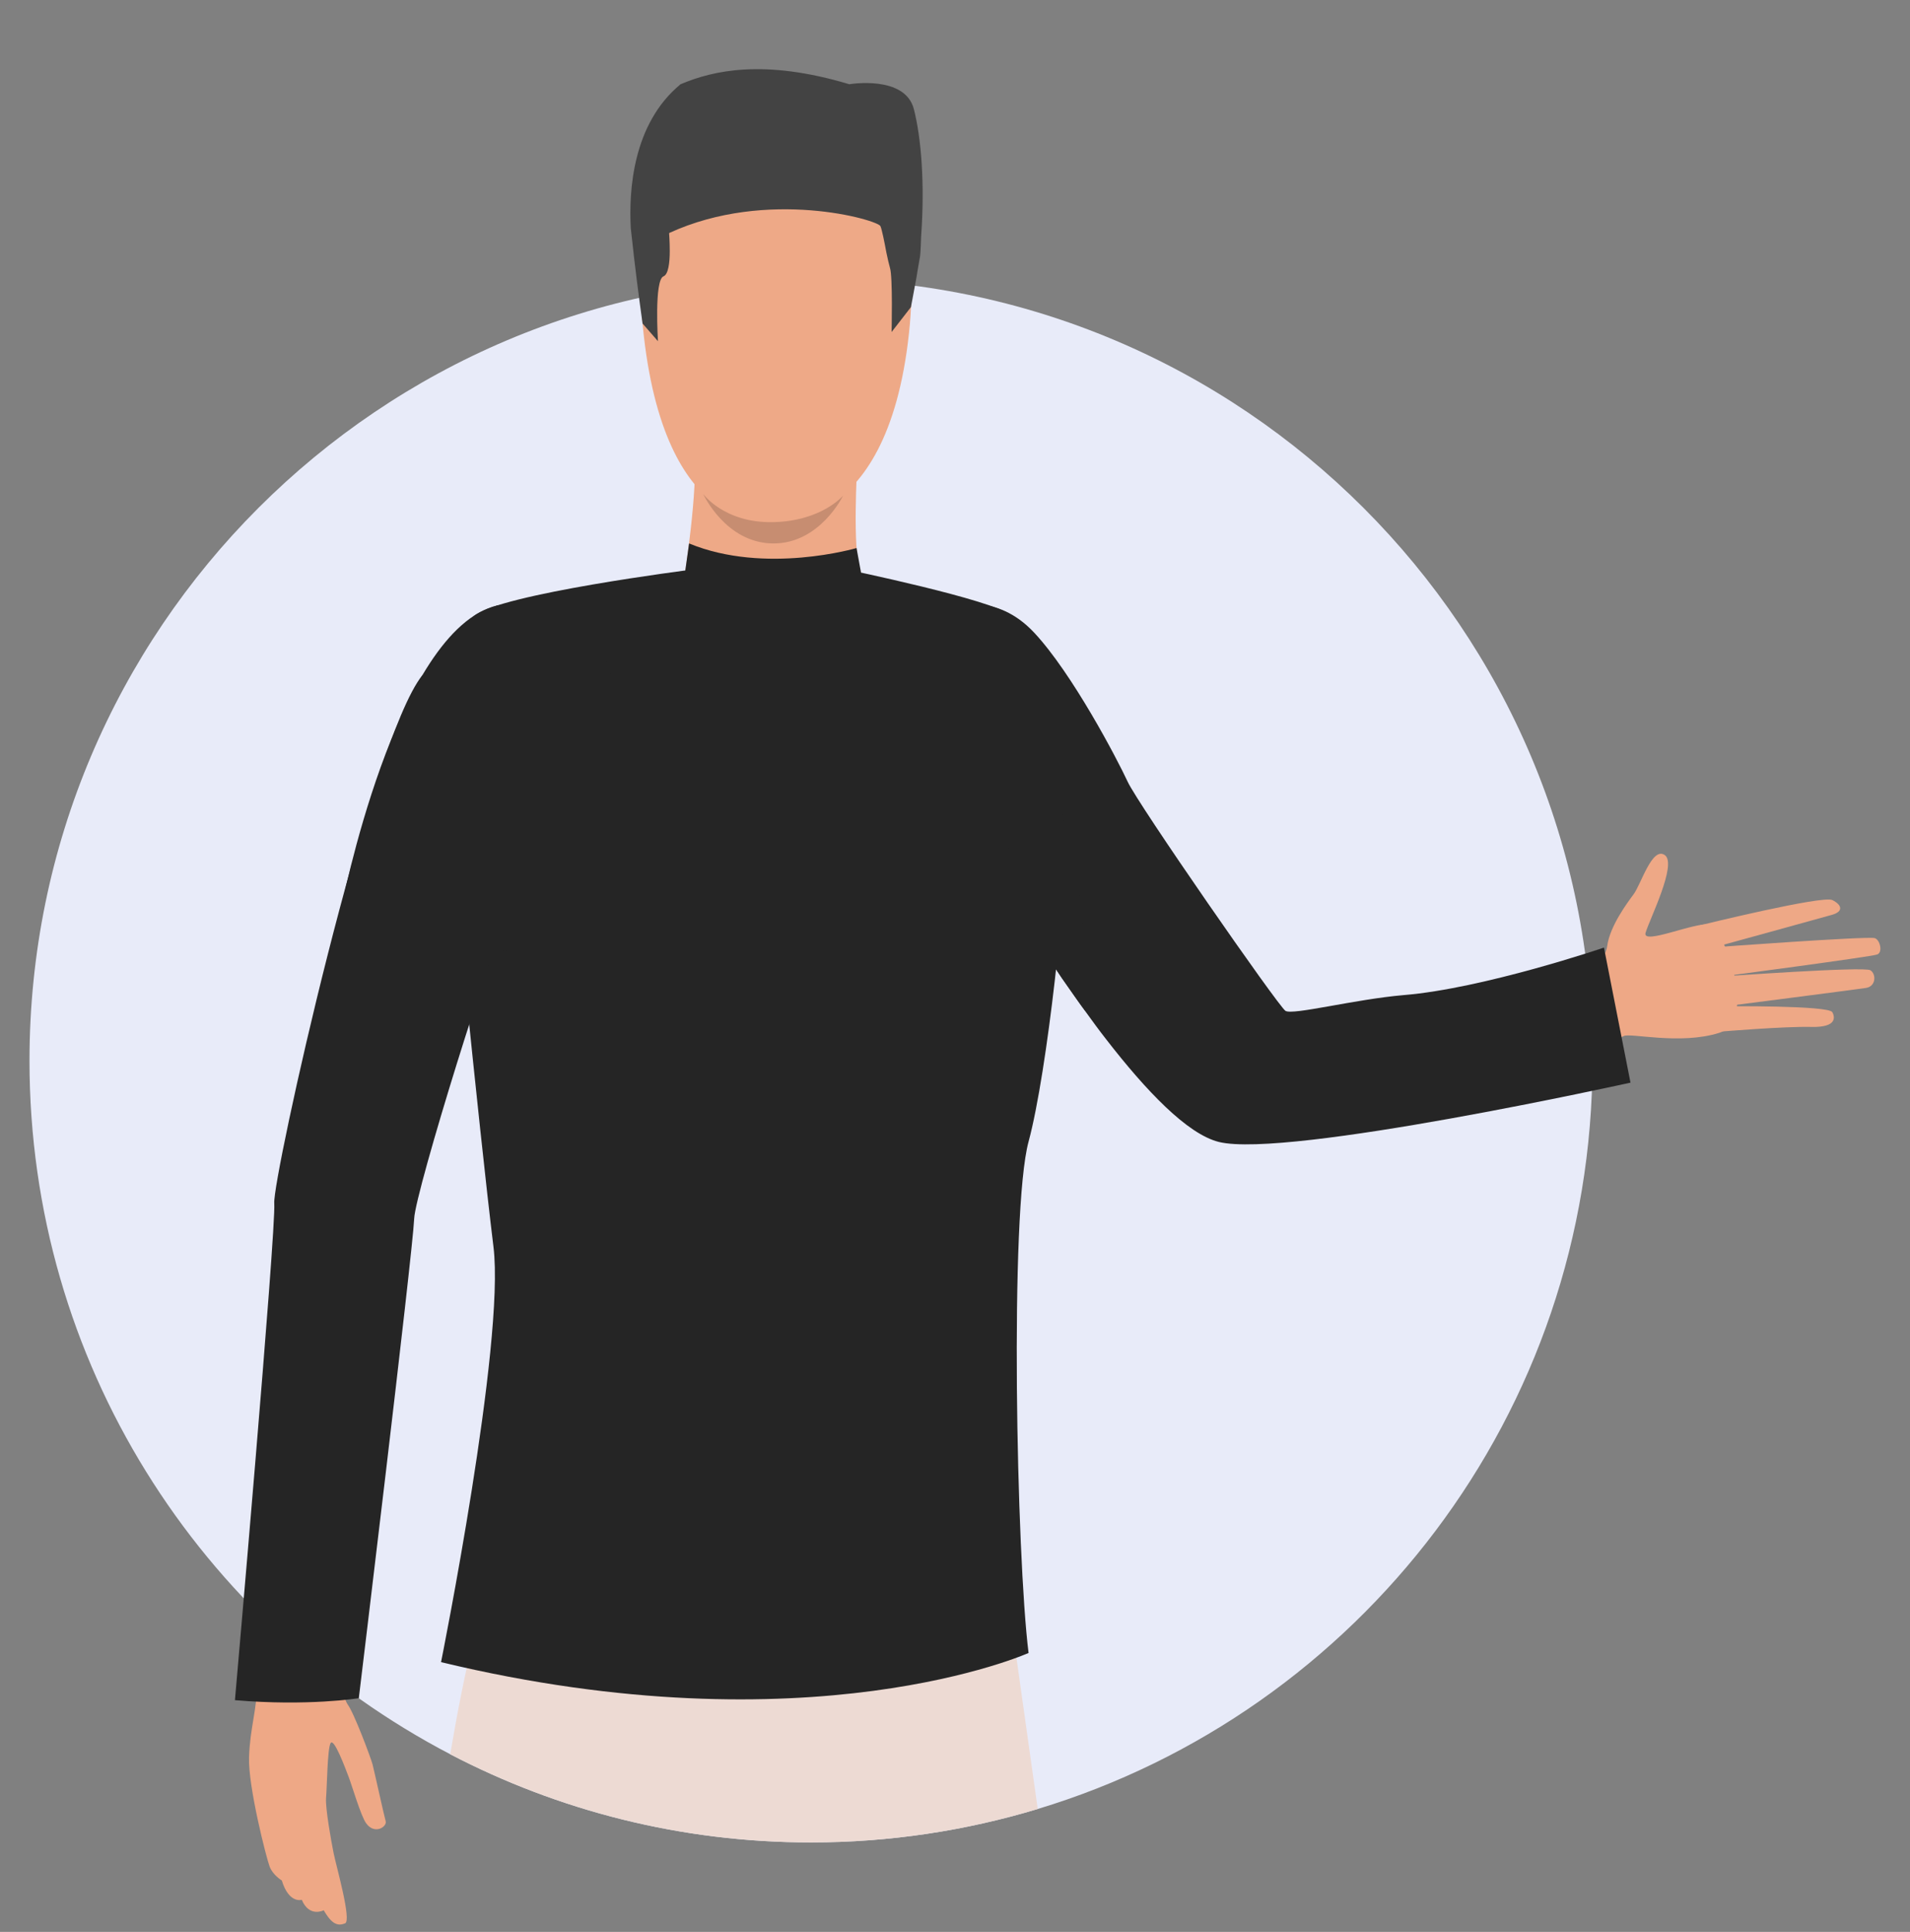 <?xml version="1.0" encoding="utf-8"?>
<!-- Generator: Adobe Illustrator 25.4.1, SVG Export Plug-In . SVG Version: 6.00 Build 0)  -->
<svg version="1.1" id="Calque_1" xmlns="http://www.w3.org/2000/svg" xmlns:xlink="http://www.w3.org/1999/xlink" x="0px" y="0px"
	 viewBox="0 0 582.9 589.4" style="enable-background:new 0 0 582.9 589.4;" xml:space="preserve">
<rect x="0" y="0" width="582.9" height="589.4" fill="#808080" stroke="none"/>
<style type="text/css">
	.st0{fill:#E8EBF9;}
	.st1{display:none;fill:#807066;}
	.st2{display:none;}
	.st3{display:inline;fill:#807066;}
	.st4{fill:#EEA987;}
	.st5{fill:#C78D71;}
	.st6{fill:#EEA886;}
	.st7{fill:#252525;}
	.st8{fill:#EDDAD3;}
	.st9{fill:#434343;}
</style>
<g>
	<path class="st0" d="M486,323.6c0,107.7-71.3,198.7-169.3,228.3c-21.9,6.6-45.1,10.2-69.2,10.2c-39.7,0-77.1-9.7-110.1-26.9
		C61.1,495.4,9,415.6,9,323.6C9,191.9,115.8,85.1,247.5,85.1S486,191.9,486,323.6z"/>
	<g>
		<path class="st1" d="M291.3,97.2c0,9.4-7.6,17-17,17s-17-7.6-17-17s7.6-17,17-17C283.7,80.2,291.3,87.8,291.3,97.2z"/>
		<path class="st1" d="M216.8,97.2c0,9.4-7.6,17-17,17s-17-7.6-17-17s7.6-17,17-17S216.8,87.8,216.8,97.2z"/>
		<g class="st2">
			<path class="st3" d="M191.1,92.6c-0.4-1.2-9.1-30.3,5.2-50.8c8.1-11.6,21.9-17.9,41.1-18.8c18.2-0.9,31.6,4,39.7,14.4
				c15.8,20.2,5.8,53.8,5.4,55.2l-5-1.5c0.1-0.3,9.6-32.4-4.5-50.5c-7-9-18.9-13.2-35.3-12.4c-17.4,0.8-29.9,6.4-37.1,16.6
				c-12.9,18.4-4.6,46-4.5,46.2L191.1,92.6z"/>
		</g>
		<g>
			<path class="st4" d="M244,32c0,0,40.2,6.8,33.4,69.7c-6.8,63-42.3,57.4-44.7,57.3s-35.7,0.8-37.5-76.2
				C195.2,82.9,194.7,25.9,244,32z"/>
		</g>
		<g>
			<path class="st4" d="M261.6,141.9c0,0-1.5,26.1,0.9,31.7c2.4,5.6-32.1,23.3-53.7,3c0,0,4.4-28.3,3-38.3
				C210.4,128.3,261.6,141.9,261.6,141.9z"/>
		</g>
		<path class="st5" d="M214.6,150.7c0,0,6.4,8.9,21.3,8.6c14.9-0.3,21.4-8.1,21.4-8.1s-7.1,14.8-21.5,14.6
			C221.4,165.6,214.6,150.7,214.6,150.7z"/>
		<g>
			<g>
				<g>
					<path class="st6" d="M477.4,299.6c0,0,12.1-3.8,13.1-11c0.8-6.1,6.3-13.4,8-15.7c2.3-3,5.7-14.8,9.6-12
						c3.8,2.8-4.8,19.8-5.9,23.7c-1.1,3.9,15.5-3.5,19.6-2.5s14.9,29.2,2.9,33s-27.3-0.1-29.2,1c-2,1.1-8.6,3.1-8.6,3.1L477.4,299.6
						z"/>
				</g>
			</g>
		</g>
		<g>
			<g>
				<g>
					<path class="st6" d="M518.8,282.3c0,0,37.4-9.2,40.4-7.7s3.4,3.5-0.1,4.5s-35.9,9.9-35.9,9.9s46.1-3.4,48.9-2.8
						c1.6,0.4,2.6,4.3,0.8,5s-47.3,6.7-47.3,6.7s43.1-3.1,45.2-1.9c1.8,1.1,1.8,4.9-1.3,5.4c-3.2,0.5-43,5.6-43,5.6
						s31.5-0.3,32.7,1.8c0.7,1.3,1.7,4.7-6.4,4.5c-8.1-0.2-27.4,1.4-27.4,1.4L518.8,282.3z"/>
				</g>
			</g>
		</g>
		<g>
			<path class="st7" d="M299.6,259.3c0,0,9.7,17.2,22.7,36.5c1.2,1.8,2.4,3.6,3.7,5.4l0,0c1.7,2.4,3.4,4.9,5.2,7.3
				c2.1,2.9,4.2,5.8,6.4,8.6c12.1,15.6,24.7,28.9,34.4,31.3c20.8,5.1,125.6-18.1,125.6-18.1l-8.1-41.2c0,0-36.7,12.5-61.2,14.5
				c-15,1.3-33.8,6.2-36,4.8c-2.2-1.4-45.2-63.3-48.2-70c-3.1-6.7-16.8-32.9-28.5-45.4s-24.4-7.8-24.4-7.8
				C255.9,208,299.6,259.3,299.6,259.3z"/>
		</g>
		<g>
			<path class="st8" d="M316.7,551.9c-21.9,6.6-45.1,10.2-69.2,10.2c-39.7,0-77.1-9.7-110.1-26.9c4.3-25.5,9.6-48.4,16.2-65.7
				C169.5,428,308,490,308,490S311.9,518,316.7,551.9z"/>
		</g>
		<path class="st7" d="M258.1,173.7c0,0,45,9.3,50.4,14c5.8,5,16,54.3,16.6,68.1c0.6,13.7-5.4,71.1-11.2,92.5
			c-5.8,21.4-3.7,126.4,0,156c0,0-66.7,29.9-179.3,2.8c0,0,19.6-97.4,16-126.7C146,342.9,137,250.9,137,250.9s-0.3-56.3,7.7-63
			c7.9-6.7,66.3-14.1,66.3-14.1L258.1,173.7L258.1,173.7z"/>
		<path class="st7" d="M170.2,185.2c0,0,28.2,7.8,12.7,59.5c-12.2,40.5-13.8,49.2-13.8,49.2L104,277.7c0,0,16.6-85.6,47.8-93
			C151.8,184.7,164.1,182.4,170.2,185.2z"/>
		<path class="st7" d="M322.3,295.7c1.2,1.8,2.4,3.6,3.7,5.4l0,0c1.7,2.4,3.4,4.9,5.2,7.3c1.3-24.1-5-57.5-5-57.5
			C327.4,262.1,322.3,295.7,322.3,295.7z"/>
		<rect x="280.4" y="258.6" class="st7" width="27.6" height="42.2"/>
		<path class="st7" d="M261.4,167.2c0,0-27.8,8.2-51.1-1.4l-1.6,11.4c0,0,31.3,11.9,55.7,6.4L261.4,167.2z"/>
		<path class="st6" d="M101.8,502.7c0,0,2.4,14.6,4.3,17.3c2,2.7,7.1,16.4,7.6,18.3c0.5,1.9,3.5,15.6,4,17.3s-3.4,4.3-6,0.6
			c-1.6-2.3-4.2-11.2-5.3-14.1c-1.1-2.9-4.5-12-5.5-10.3c-1,1.6-1.1,13.7-1.4,16.8c-0.2,3.1,1.5,12.7,2.3,16.7s5.6,20.7,3.5,21.5
			s-3.9,0.5-6.5-4c0,0-4.4,2.3-6.7-3.2c0,0-3.9,1.3-6.1-5.9c0,0-2.7-1.6-3.7-4.2c-1-2.6-6.6-24.5-6.3-33.4c0.3-8.9,2.5-15,2.3-21.3
			S75.2,495,75.2,495L101.8,502.7z"/>
		<g>
			<path class="st7" d="M109.5,518.1c0,0-15.5,2.5-37.8,0.6c0,0,12.6-143.5,12-151.6c-0.6-7.5,29-140.9,45.2-161.1l24.7,78
				c-1.9-0.6-26.9,79.5-27.2,87.8C125.9,382.8,109.5,518.1,109.5,518.1z"/>
		</g>
		<path class="st9" d="M281.1,72.4c1.2-16.7,0-30.5-2.2-39.1c-2.7-10.5-19.7-7.6-19.7-7.6l0,0c-26-7.8-41.6-4.2-51.5,0
			c-14.7,12.1-15.8,32.6-15.2,43.9c0.3,2.7,0.6,5.4,0.9,8c0,0.1,0,0.1,0,0.1c1.3,11.2,2.7,21,2.7,21l4.7,5.4c0,0-1.2-18.7,1.7-19.8
			c1.5-0.6,1.9-4.3,1.9-7.7c0-2.9-0.2-5.5-0.2-5.5c30-13.8,63.7-4,64.5-2.1c0.5,1.2,1.2,4.8,1.8,8c0.4,1.9,0.8,3.7,1.1,4.7
			c0.9,2.7,0.5,19.6,0.5,19.6l5.9-7.6c0,0,0.7-3.6,1.7-9.1l0,0l0,0c0.3-1.8,0.6-3.8,1-5.9C280.8,78.6,281,76.2,281.1,72.4z"/>
		<g class="st2">
			<path class="st3" d="M254.4,140.5l-1.8-3c22.4-13.4,30.7-33.8,30.8-34l3.2,1.3C286.4,105.6,277.9,126.5,254.4,140.5z"/>
		</g>
		<path class="st1" d="M257.2,139c0,2.6-2.1,4.8-4.8,4.8c-2.6,0-4.8-2.1-4.8-4.8c0-2.6,2.1-4.8,4.8-4.8
			C255,134.2,257.2,136.3,257.2,139z"/>
	</g>
</g>
</svg>
